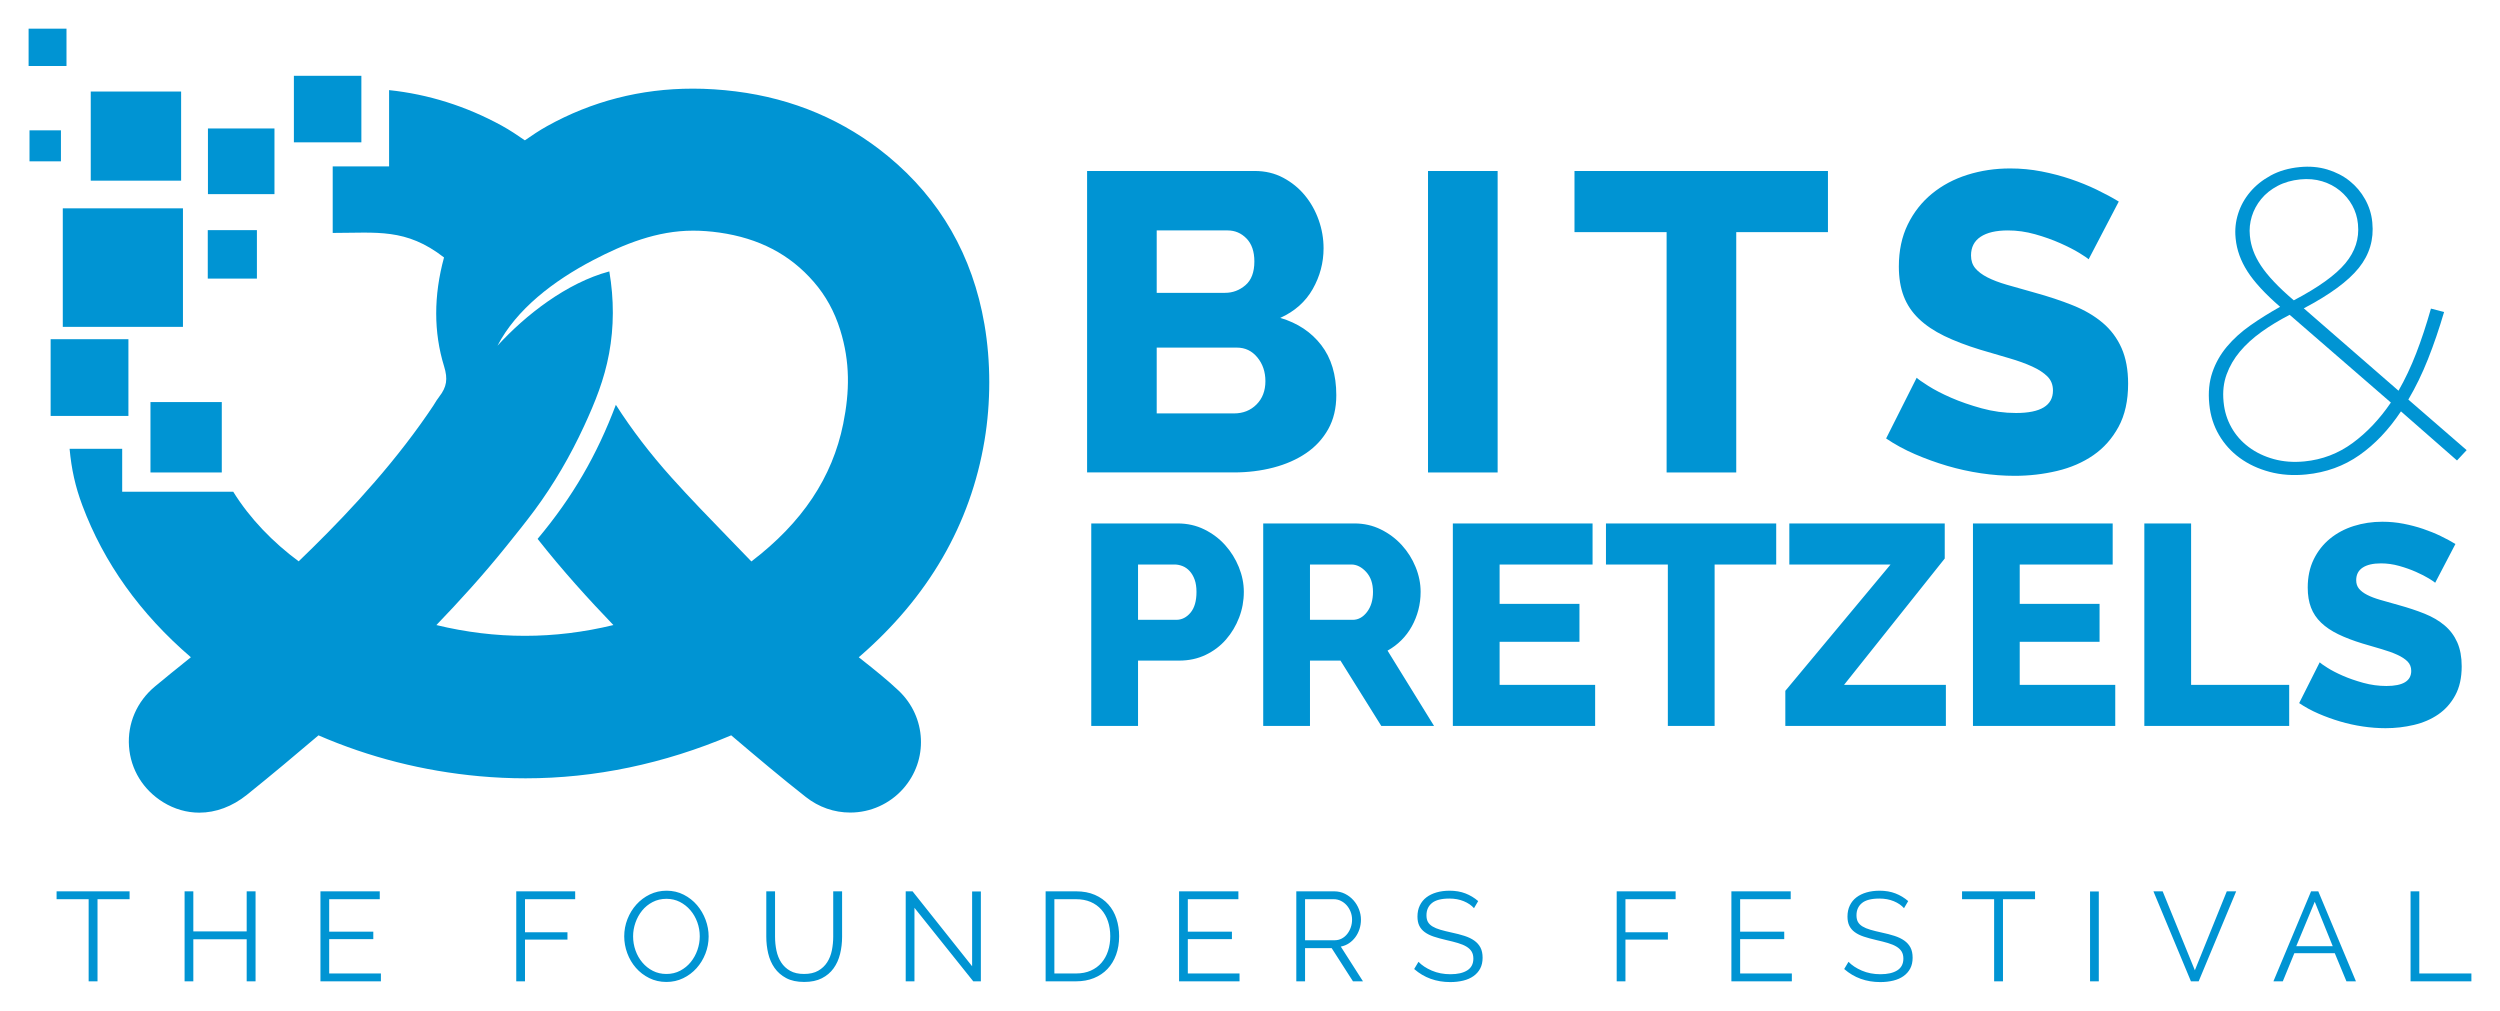 <?xml version="1.0" encoding="UTF-8" standalone="no"?>
<!DOCTYPE svg PUBLIC "-//W3C//DTD SVG 1.1//EN" "http://www.w3.org/Graphics/SVG/1.1/DTD/svg11.dtd">
<!-- Created with Inkscape (http://www.inkscape.org/) by Marsupilami -->
<svg
   xmlns:svg="http://www.w3.org/2000/svg"
   xmlns="http://www.w3.org/2000/svg"
   version="1.1"
   id="svg4433"
   width="1024"
   height="414"
   viewBox="-10.764 -10.764 940.833 380.335">
  <defs
     id="defs4435" />
  <path
     style="fill:#0094d3;fill-opacity:1;fill-rule:nonzero;stroke:none"
     d="m 745.697,52.607 c -5.646,0 -11,0.8 -16.055,2.398 -5.065,1.596 -9.511,3.964 -13.346,7.107 -3.834,3.143 -6.87,7.006 -9.105,11.586 -2.236,4.58 -3.354,9.852 -3.354,15.814 0,4.264 0.61,7.992 1.836,11.188 1.226,3.194 3.117,6.018 5.672,8.467 2.557,2.454 5.752,4.61 9.586,6.475 3.837,1.861 8.36,3.591 13.58,5.189 3.94,1.173 7.564,2.235 10.869,3.195 3.299,0.959 6.176,1.997 8.625,3.117 2.451,1.119 4.367,2.371 5.752,3.754 1.383,1.385 2.078,3.142 2.078,5.273 0,5.646 -4.634,8.469 -13.9,8.469 -4.37,0 -8.685,-0.587 -12.941,-1.76 -4.263,-1.173 -8.097,-2.501 -11.506,-3.992 -3.41,-1.49 -6.286,-2.984 -8.629,-4.477 -2.344,-1.489 -3.78,-2.501 -4.312,-3.037 l -11.504,22.85 c 3.298,2.237 6.923,4.212 10.863,5.914 3.94,1.702 7.987,3.168 12.145,4.395 4.152,1.222 8.387,2.155 12.703,2.795 4.312,0.639 8.549,0.959 12.703,0.959 5.433,0 10.726,-0.615 15.896,-1.838 5.166,-1.222 9.717,-3.193 13.662,-5.912 3.94,-2.715 7.107,-6.286 9.506,-10.703 2.398,-4.42 3.596,-9.828 3.596,-16.221 0,-5.22 -0.828,-9.692 -2.477,-13.42 -1.655,-3.728 -4.023,-6.897 -7.111,-9.506 -3.091,-2.611 -6.817,-4.796 -11.184,-6.551 -4.37,-1.759 -9.269,-3.382 -14.701,-4.875 -3.834,-1.064 -7.216,-2.022 -10.145,-2.875 -2.931,-0.85 -5.38,-1.784 -7.352,-2.797 -1.971,-1.012 -3.486,-2.157 -4.555,-3.434 -1.062,-1.279 -1.596,-2.875 -1.596,-4.795 0,-3.087 1.197,-5.431 3.596,-7.029 2.397,-1.6 5.83,-2.398 10.307,-2.398 3.405,0 6.813,0.481 10.225,1.439 3.408,0.96 6.551,2.079 9.426,3.355 2.875,1.279 5.274,2.505 7.191,3.676 1.916,1.173 3.089,1.973 3.514,2.396 l 11.344,-21.732 c -2.449,-1.489 -5.22,-2.981 -8.309,-4.473 -3.087,-1.49 -6.364,-2.82 -9.824,-3.994 -3.465,-1.17 -7.11,-2.132 -10.943,-2.875 -3.834,-0.746 -7.779,-1.119 -11.826,-1.119 z m -163.928,0.955 0,23.012 34.67,0 0,90.434 26.203,0 0,-90.434 34.512,0 0,-23.012 -95.385,0 z m -183.424,0.002 0,113.443 55.281,0 c 5.218,0 10.171,-0.613 14.859,-1.838 4.688,-1.224 8.788,-3.037 12.305,-5.432 3.515,-2.396 6.282,-5.406 8.309,-9.027 2.022,-3.621 3.033,-7.881 3.033,-12.785 0,-7.668 -1.891,-13.95 -5.67,-18.85 -3.783,-4.9 -8.922,-8.31 -15.418,-10.227 5.43,-2.451 9.507,-6.071 12.225,-10.867 2.714,-4.794 4.07,-9.904 4.07,-15.338 0,-3.621 -0.613,-7.163 -1.836,-10.623 -1.226,-3.461 -2.957,-6.552 -5.195,-9.27 -2.235,-2.715 -4.949,-4.926 -8.146,-6.631 -3.195,-1.704 -6.766,-2.557 -10.703,-2.557 l -63.113,0 z m 128.299,0 0,113.445 26.203,0 0,-113.445 -26.203,0 z m -102.098,22.369 26.686,0 c 2.769,0 5.137,1.015 7.109,3.037 1.969,2.022 2.957,4.901 2.957,8.629 0,4.05 -1.119,7.03 -3.357,8.945 -2.235,1.916 -4.794,2.875 -7.668,2.875 l -25.727,0 0,-23.486 z m 0,44.1 30.199,0 c 3.089,0 5.645,1.225 7.668,3.674 2.022,2.451 3.039,5.434 3.039,8.947 0,3.624 -1.119,6.552 -3.357,8.789 -2.235,2.236 -5.061,3.354 -8.469,3.354 l -29.08,0 0,-24.764 z"
     id="path4263" />
  <path
     id="path4271"
     d="m 885.828,185.561 c -3.795,0 -7.392,0.536 -10.787,1.609 -3.4,1.074 -6.387,2.667 -8.961,4.773 -2.575,2.112 -4.615,4.707 -6.115,7.781 -1.506,3.078 -2.254,6.62 -2.254,10.625 0,2.864 0.408,5.365 1.234,7.514 0.819,2.144 2.09,4.042 3.807,5.686 1.719,1.646 3.864,3.094 6.441,4.346 2.575,1.254 5.615,2.416 9.121,3.49 2.647,0.785 5.077,1.499 7.295,2.143 2.217,0.645 4.151,1.343 5.797,2.096 1.648,0.751 2.931,1.593 3.865,2.521 0.925,0.93 1.393,2.108 1.393,3.541 0,3.792 -3.112,5.688 -9.336,5.688 -2.934,0 -5.83,-0.393 -8.691,-1.178 -2.864,-0.789 -5.44,-1.685 -7.729,-2.686 -2.291,-1 -4.223,-2.002 -5.793,-3.004 -1.574,-1.002 -2.542,-1.683 -2.898,-2.039 l -7.725,15.344 c 2.216,1.504 4.647,2.828 7.295,3.973 2.645,1.144 5.366,2.129 8.156,2.951 2.789,0.821 5.634,1.451 8.531,1.877 2.897,0.429 5.742,0.643 8.533,0.643 3.646,0 7.202,-0.411 10.676,-1.232 3.469,-0.822 6.53,-2.145 9.176,-3.969 2.644,-1.825 4.776,-4.221 6.385,-7.191 1.61,-2.967 2.416,-6.604 2.416,-10.895 0,-3.502 -0.56,-6.51 -1.664,-9.012 -1.111,-2.505 -2.702,-4.634 -4.777,-6.387 -2.075,-1.752 -4.577,-3.22 -7.512,-4.398 -2.935,-1.18 -6.223,-2.27 -9.869,-3.275 -2.577,-0.714 -4.85,-1.358 -6.818,-1.93 -1.966,-0.573 -3.612,-1.196 -4.934,-1.879 -1.33,-0.679 -2.344,-1.451 -3.061,-2.305 -0.715,-0.863 -1.07,-1.934 -1.07,-3.223 0,-2.074 0.802,-3.649 2.412,-4.721 1.612,-1.071 3.917,-1.609 6.922,-1.609 2.288,-1e-5 4.577,0.322 6.869,0.965 2.288,0.645 4.401,1.396 6.33,2.254 1.933,0.859 3.541,1.684 4.83,2.469 1.288,0.789 2.073,1.323 2.361,1.609 l 7.621,-14.596 c -1.649,-1.001 -3.51,-2.003 -5.582,-3.004 -2.075,-1.001 -4.277,-1.897 -6.602,-2.682 -2.325,-0.787 -4.777,-1.429 -7.352,-1.932 -2.572,-0.499 -5.22,-0.752 -7.938,-0.752 z m -485.914,0.643 0,76.193 17.602,0 0,-24.574 15.451,0 c 3.652,0 6.979,-0.712 9.982,-2.145 3.004,-1.431 5.561,-3.366 7.67,-5.797 2.113,-2.431 3.759,-5.185 4.938,-8.262 1.183,-3.078 1.771,-6.295 1.771,-9.66 10e-6,-3.147 -0.629,-6.259 -1.879,-9.338 -1.251,-3.075 -2.97,-5.828 -5.148,-8.262 -2.185,-2.433 -4.798,-4.4 -7.838,-5.902 -3.041,-1.501 -6.382,-2.254 -10.031,-2.254 l -32.518,0 z m 64.711,0 0,76.193 17.6,0 0,-24.574 11.482,0 15.346,24.574 19.854,0 -17.492,-28.33 c 1.933,-1.075 3.663,-2.38 5.203,-3.916 1.54,-1.538 2.847,-3.273 3.918,-5.205 1.074,-1.933 1.894,-3.99 2.469,-6.174 0.571,-2.18 0.857,-4.451 0.857,-6.812 0,-3.147 -0.627,-6.259 -1.881,-9.338 -1.25,-3.075 -2.985,-5.828 -5.201,-8.262 -2.217,-2.433 -4.847,-4.4 -7.887,-5.902 -3.044,-1.501 -6.35,-2.254 -9.926,-2.254 l -34.342,0 z m 71.363,0 0,76.193 53.549,0 0,-15.455 -35.951,0 0,-16.203 30.051,0 0,-14.271 -30.051,0 0,-14.811 34.984,0 0,-15.453 -52.582,0 z m 195.738,0 0,76.193 53.549,0 0,-15.455 -35.951,0 0,-16.203 30.047,0 0,-14.271 -30.047,0 0,-14.811 34.984,0 0,-15.453 -52.582,0 z m 64.492,0 0,76.193 54.516,0 0,-15.455 -36.914,0 0,-60.738 -17.602,0 z m -202.605,0.002 0,15.453 23.287,0 0,60.74 17.602,0 0,-60.74 23.178,0 0,-15.453 -64.066,0 z m 69.004,0 0,15.453 38.096,0 -39.6,47.539 0,13.199 60.42,0 0,-15.455 -38.312,0 37.883,-47.537 0,-13.199 -58.486,0 z m -245.102,15.451 13.734,0 c 1.001,0 2.002,0.199 3.006,0.59 1.001,0.395 1.894,1.021 2.682,1.881 0.786,0.856 1.415,1.93 1.881,3.219 0.463,1.288 0.693,2.826 0.693,4.613 0,3.435 -0.748,6.046 -2.252,7.834 -1.502,1.789 -3.293,2.684 -5.365,2.684 l -14.379,0 0,-20.82 z m 64.709,0 15.561,0 c 2.002,0 3.862,0.932 5.578,2.791 1.718,1.864 2.576,4.364 2.576,7.512 0,3.079 -0.749,5.6 -2.252,7.568 -1.505,1.965 -3.295,2.949 -5.367,2.949 l -16.096,0 0,-20.82 z"
     style="fill:#0094d3;fill-opacity:1;fill-rule:nonzero;stroke:none" />
  <path
     d="m 892.798,144.028 c -4.57,6.874 -9.781,12.366 -15.64,16.473 -5.857,4.109 -12.551,6.535 -20.085,7.275 -4.893,0.482 -9.455,0.155 -13.696,-0.979 -4.242,-1.13 -7.984,-2.877 -11.219,-5.236 -3.236,-2.356 -5.854,-5.256 -7.859,-8.697 -2,-3.441 -3.204,-7.23 -3.61,-11.365 l -0.033,-0.316 c -0.43,-4.345 -0.037,-8.289 1.169,-11.836 1.202,-3.542 3.031,-6.771 5.48,-9.691 2.446,-2.916 5.405,-5.59 8.87,-8.019 3.458,-2.426 7.174,-4.742 11.143,-6.959 -5.649,-4.899 -9.744,-9.339 -12.285,-13.319 -2.546,-3.975 -4.025,-8.084 -4.442,-12.328 l -0.03,-0.318 c -0.301,-3.071 0.015,-6.1 0.958,-9.081 0.938,-2.984 2.446,-5.702 4.511,-8.154 2.066,-2.451 4.652,-4.524 7.764,-6.224 3.105,-1.694 6.73,-2.751 10.88,-3.159 3.721,-0.367 7.185,-0.064 10.394,0.901 3.208,0.968 6.008,2.406 8.398,4.311 2.39,1.906 4.334,4.206 5.831,6.894 1.5,2.69 2.397,5.518 2.689,8.481 l 0.033,0.318 c 0.627,6.364 -1.07,12.044 -5.084,17.039 -4.014,5 -10.919,10.069 -20.706,15.207 l 35.645,31.006 c 2.465,-4.308 4.679,-8.992 6.641,-14.06 1.964,-5.062 3.817,-10.679 5.565,-16.846 l 4.945,1.282 c -1.845,6.282 -3.86,12.179 -6.045,17.695 -2.188,5.511 -4.655,10.6 -7.41,15.259 l 21.945,19.03 -3.629,3.89 -21.086,-18.475 z m -36.292,18.829 c 6.679,-0.657 12.715,-2.965 18.106,-6.923 5.388,-3.955 10.189,-9.031 14.393,-15.224 l -38.09,-33.015 c -3.871,1.985 -7.408,4.129 -10.609,6.425 -3.196,2.294 -5.897,4.754 -8.1,7.38 -2.208,2.625 -3.874,5.491 -5.013,8.599 -1.137,3.111 -1.528,6.521 -1.163,10.232 l 0.034,0.32 c 0.332,3.39 1.312,6.531 2.934,9.424 1.62,2.889 3.791,5.351 6.506,7.381 2.716,2.036 5.862,3.549 9.438,4.532 3.574,0.985 7.431,1.274 11.564,0.868 m -4.041,-60.615 c 9.259,-4.867 15.732,-9.519 19.418,-13.95 3.683,-4.431 5.265,-9.295 4.742,-14.596 l -0.03,-0.316 c -0.241,-2.439 -0.948,-4.724 -2.121,-6.859 -1.171,-2.131 -2.72,-3.985 -4.644,-5.561 -1.919,-1.576 -4.149,-2.749 -6.686,-3.518 -2.539,-0.769 -5.29,-1.004 -8.258,-0.711 -3.18,0.314 -6.016,1.13 -8.51,2.445 -2.493,1.319 -4.553,2.964 -6.174,4.941 -1.626,1.98 -2.805,4.157 -3.534,6.53 -0.726,2.376 -0.973,4.779 -0.733,7.22 l 0.033,0.314 c 0.175,1.804 0.594,3.61 1.254,5.416 0.661,1.811 1.621,3.671 2.876,5.579 1.256,1.906 2.904,3.94 4.938,6.094 2.03,2.158 4.506,4.482 7.429,6.973"
     style="fill:#0094d3;fill-opacity:1;fill-rule:nonzero;stroke:none"
     id="path4287" />
  <path
     id="path4289"
     d="m 0,0 0,14.062 14.26,0 0,-14.062 L 0,0 Z m 99.836,17.738 0,25.045 25.396,0 0,-25.045 -25.396,0 z m 150.055,4.84 c -19.499,0 -37.911,4.735 -54.729,14.08 -3.011,1.671 -5.756,3.542 -8.398,5.371 -2.763,-1.896 -5.624,-3.842 -8.736,-5.545 -13.376,-7.32 -27.584,-11.791 -42.365,-13.354 l 0,28.701 -21.217,0 0,25.045 c 16.655,0 27.551,-1.897 41.893,9.227 -3.93,14.4 -3.922,28.169 0.021,40.959 1.484,4.804 1.003,7.798 -1.836,11.453 -0.723,0.929 -1.282,1.846 -1.73,2.586 -0.182,0.297 -0.362,0.594 -0.545,0.869 -1.554,2.328 -3.142,4.621 -4.756,6.873 -14.685,20.486 -31.709,37.992 -45.854,51.621 -9.581,-7.076 -18.351,-16.057 -24.625,-26.186 l -41.793,0 0,-16.172 -19.795,0 c 0.721,7.781 2.144,14.184 4.777,21.246 8.081,21.634 21.767,40.808 40.867,57.211 -0.432,0.348 -0.864,0.692 -1.295,1.043 -4.014,3.223 -8.163,6.558 -12.205,9.932 -6.835,5.695 -10.401,13.934 -9.781,22.607 0.62,8.68 5.32,16.331 12.885,20.99 4.156,2.561 8.844,3.914 13.559,3.914 6.249,0 12.437,-2.318 17.912,-6.709 9.387,-7.546 18.475,-15.186 26.947,-22.383 19.084,8.277 39.427,13.446 60.51,15.373 5.795,0.53 11.658,0.795 17.424,0.795 26.011,0 52.045,-5.44 77.389,-16.178 9.791,8.32 18.71,15.841 28.111,23.232 4.846,3.811 10.619,5.83 16.688,5.83 7.594,0 14.841,-3.261 19.891,-8.939 9.594,-10.794 8.833,-27.04 -1.727,-36.982 -4.251,-4.014 -8.802,-7.63 -13.197,-11.125 -0.575,-0.457 -1.178,-0.925 -1.762,-1.391 26.171,-22.566 42.074,-50.03 47.334,-81.645 2.361,-14.148 2.396,-29.521 -0.039,-43.654 -4.437,-25.811 -16.669,-47.12 -36.357,-63.326 -16.312,-13.429 -35.579,-21.618 -57.254,-24.336 -5.475,-0.688 -10.927,-1.035 -16.211,-1.035 z m -226.504,1.078 0,33.543 34.01,0 0,-33.543 -34.01,0 z m 44.105,13.912 0,24.699 25.037,0 0,-24.699 -25.037,0 z m -67.15,0.693 0,11.67 11.83,0 0,-11.67 -11.83,0 z m 12.525,29.363 0,44.602 45.223,0 0,-44.602 -45.223,0 z m 54.559,8.209 0,18.236 18.494,0 0,-18.236 -18.494,0 z m 182.605,0.186 c 3.211,0 6.541,0.245 9.889,0.719 14.944,2.126 26.573,8.197 35.562,18.561 4.505,5.194 7.797,11.146 9.975,18.156 3.719,11.981 3.57,23.077 1.107,35.264 -4.093,20.209 -15.41,37.182 -34.559,51.787 -2.805,-2.917 -5.626,-5.824 -8.377,-8.658 -7.242,-7.46 -14.729,-15.176 -21.74,-22.984 -7.96,-8.874 -14.959,-18.028 -20.883,-27.301 -7.08,18.797 -16.192,34.645 -29.451,50.457 9.422,11.965 19.232,22.765 28.523,32.428 -22.292,5.41 -44.319,5.404 -66.615,0.004 8.555,-8.894 17.569,-18.771 26.344,-29.691 3.529,-4.391 7.342,-9.106 10.662,-13.594 7.214,-9.755 13.428,-20.456 18.562,-31.572 4.221,-9.133 7.6,-17.498 9.424,-27.332 1.854,-9.999 1.887,-20.347 0.09,-30.902 -16.029,4.282 -31.585,16.45 -42.082,27.957 7.121,-13.758 21.232,-24.476 35.914,-32.158 11.717,-6.129 24.169,-11.139 37.654,-11.139 z m -241.74,40.861 0,28.873 29.273,0 0,-28.873 -29.273,0 z m 37.572,23.656 0,26.473 26.838,0 0,-26.473 -26.838,0 z"
     style="fill:#0094d3;fill-opacity:1;fill-rule:nonzero;stroke:none" />
  <path
     id="path4309"
     d="m 240.086,324.418 c -2.257,0 -4.356,0.47 -6.297,1.406 -1.939,0.94 -3.625,2.206 -5.055,3.793 -1.431,1.59 -2.552,3.418 -3.363,5.486 -0.81,2.066 -1.217,4.226 -1.217,6.486 0,2.16 0.382,4.274 1.145,6.342 0.765,2.067 1.844,3.903 3.244,5.508 1.4,1.604 3.074,2.895 5.033,3.865 1.954,0.969 4.108,1.455 6.461,1.455 2.257,10e-6 4.358,-0.468 6.299,-1.408 1.938,-0.935 3.615,-2.196 5.031,-3.77 1.414,-1.574 2.526,-3.393 3.336,-5.459 0.81,-2.069 1.219,-4.227 1.219,-6.488 -10e-6,-2.125 -0.383,-4.217 -1.145,-6.27 -0.766,-2.051 -1.837,-3.888 -3.221,-5.51 -1.383,-1.622 -3.055,-2.935 -5.01,-3.936 -1.955,-1.002 -4.107,-1.502 -6.461,-1.502 z m 294.656,0.002 c -1.781,0 -3.41,0.213 -4.889,0.641 -1.477,0.43 -2.75,1.052 -3.816,1.863 -1.062,0.81 -1.892,1.828 -2.48,3.053 -0.59,1.224 -0.881,2.614 -0.881,4.174 0,1.366 0.231,2.518 0.691,3.459 0.459,0.934 1.146,1.737 2.053,2.404 0.906,0.669 2.023,1.226 3.359,1.672 1.335,0.444 2.895,0.874 4.676,1.289 1.686,0.377 3.169,0.76 4.459,1.141 1.288,0.384 2.362,0.836 3.221,1.361 0.858,0.522 1.502,1.145 1.93,1.859 0.43,0.717 0.646,1.598 0.646,2.646 0,1.971 -0.763,3.442 -2.289,4.412 -1.53,0.971 -3.642,1.457 -6.346,1.457 -2.575,0 -4.913,-0.456 -7.012,-1.363 -2.096,-0.905 -3.767,-2.009 -5.006,-3.312 l -1.621,2.717 c 3.75,3.276 8.283,4.914 13.592,4.914 1.748,0 3.368,-0.186 4.861,-0.551 1.496,-0.361 2.785,-0.927 3.867,-1.693 1.079,-0.76 1.923,-1.714 2.529,-2.857 0.6,-1.147 0.902,-2.498 0.902,-4.057 0,-1.525 -0.269,-2.805 -0.809,-3.84 -0.542,-1.031 -1.323,-1.907 -2.338,-2.623 -1.019,-0.717 -2.241,-1.302 -3.672,-1.762 -1.433,-0.464 -3.054,-0.884 -4.865,-1.266 -1.621,-0.351 -3.029,-0.699 -4.221,-1.049 -1.192,-0.349 -2.18,-0.764 -2.957,-1.24 -0.78,-0.479 -1.352,-1.042 -1.717,-1.693 -0.367,-0.65 -0.549,-1.487 -0.549,-2.506 0,-1.939 0.685,-3.472 2.051,-4.598 1.369,-1.131 3.561,-1.695 6.582,-1.695 2.002,0 3.806,0.333 5.412,1 1.605,0.667 2.888,1.542 3.842,2.621 l 1.572,-2.668 c -1.43,-1.239 -3.031,-2.201 -4.795,-2.885 -1.764,-0.683 -3.759,-1.025 -5.984,-1.025 z m 161.83,0 c -1.784,0 -3.409,0.213 -4.891,0.641 -1.479,0.43 -2.748,1.052 -3.814,1.863 -1.067,0.81 -1.89,1.828 -2.48,3.053 -0.592,1.224 -0.883,2.614 -0.883,4.174 0,1.366 0.23,2.518 0.691,3.459 0.463,0.934 1.146,1.737 2.053,2.404 0.906,0.669 2.024,1.226 3.361,1.672 1.335,0.444 2.893,0.874 4.674,1.289 1.686,0.377 3.169,0.76 4.459,1.141 1.288,0.384 2.361,0.836 3.219,1.361 0.859,0.522 1.506,1.145 1.934,1.859 0.43,0.717 0.643,1.598 0.643,2.646 0,1.971 -0.763,3.442 -2.289,4.412 -1.526,0.971 -3.64,1.457 -6.344,1.457 -2.575,0 -4.912,-0.456 -7.014,-1.363 -2.094,-0.905 -3.764,-2.009 -5.004,-3.312 l -1.621,2.717 c 3.75,3.276 8.281,4.914 13.59,4.914 1.75,0 3.372,-0.186 4.867,-0.551 1.492,-0.361 2.783,-0.927 3.863,-1.693 1.079,-0.76 1.923,-1.714 2.529,-2.857 0.603,-1.147 0.904,-2.498 0.904,-4.057 0,-1.525 -0.271,-2.805 -0.809,-3.84 -0.544,-1.031 -1.323,-1.907 -2.338,-2.623 -1.021,-0.717 -2.243,-1.302 -3.674,-1.762 -1.429,-0.464 -3.05,-0.884 -4.863,-1.266 -1.622,-0.351 -3.028,-0.699 -4.221,-1.049 -1.195,-0.349 -2.181,-0.764 -2.961,-1.24 -0.779,-0.479 -1.35,-1.042 -1.715,-1.693 -0.365,-0.65 -0.549,-1.487 -0.549,-2.506 0,-1.939 0.684,-3.472 2.053,-4.598 1.366,-1.131 3.559,-1.695 6.58,-1.695 2.006,0 3.809,0.333 5.416,1 1.604,0.667 2.883,1.542 3.836,2.621 l 1.574,-2.668 c -1.43,-1.239 -3.027,-2.201 -4.795,-2.885 -1.764,-0.683 -3.759,-1.025 -5.982,-1.025 z m -686.041,0.234 0,2.961 12.066,0 0,30.906 3.338,0 0,-30.906 12.068,0 0,-2.961 -27.473,0 z m 48.172,0 0,33.867 3.289,0 0,-15.834 20.08,0 0,15.834 3.34,0 0,-33.867 -3.34,0 0,15.074 -20.08,0 0,-15.074 -3.289,0 z m 51.127,0 0,33.867 22.752,0 0,-2.957 -19.461,0 0,-12.928 16.6,0 0,-2.812 -16.6,0 0,-12.209 19.031,0 0,-2.961 -22.322,0 z m 73.688,0 0,33.867 3.293,0 0,-15.695 15.979,0 0,-2.766 -15.979,0 0,-12.445 18.885,0 0,-2.961 -22.178,0 z m 146.566,0 0,33.867 3.293,0 0,-27.666 22.129,27.666 2.863,0 0,-33.816 -3.293,0 0,28.139 -22.414,-28.189 -2.578,0 z m 52.656,0 0,33.867 11.445,0 c 2.482,0 4.724,-0.405 6.727,-1.217 2.003,-0.81 3.705,-1.957 5.104,-3.436 1.396,-1.476 2.48,-3.257 3.242,-5.342 0.762,-2.082 1.146,-4.412 1.146,-6.986 0,-2.319 -0.336,-4.507 -1.004,-6.559 -0.666,-2.054 -1.675,-3.84 -3.027,-5.365 -1.353,-1.526 -3.046,-2.734 -5.08,-3.623 -2.035,-0.889 -4.404,-1.34 -7.107,-1.34 l -11.445,0 z m 50.221,0 0,33.867 22.752,0 0,-2.957 -19.459,0 0,-12.928 16.598,0 0,-2.812 -16.598,0 0,-12.209 19.029,0 0,-2.961 -22.322,0 z m 44.117,0 0,33.867 3.295,0 0,-12.498 10.012,0 8.016,12.498 3.768,0 -8.348,-13.072 c 1.145,-0.222 2.177,-0.642 3.1,-1.262 0.924,-0.62 1.715,-1.383 2.387,-2.289 0.665,-0.905 1.184,-1.922 1.549,-3.053 0.364,-1.129 0.549,-2.312 0.549,-3.555 0,-1.301 -0.246,-2.588 -0.74,-3.861 -0.494,-1.27 -1.184,-2.41 -2.076,-3.41 -0.889,-1.001 -1.953,-1.813 -3.193,-2.434 -1.24,-0.62 -2.592,-0.932 -4.055,-0.932 l -14.262,0 z m 120.574,0 0,33.867 3.293,0 0,-15.695 15.975,0 0,-2.766 -15.975,0 0,-12.445 18.885,0 0,-2.961 -22.178,0 z m 43.164,0 0,33.867 22.752,0 0,-2.957 -19.461,0 0,-12.928 16.596,0 0,-2.812 -16.596,0 0,-12.209 19.033,0 0,-2.961 -22.324,0 z m 86.803,0 0,2.961 12.07,0 0,30.906 3.336,0 0,-30.906 12.068,0 0,-2.961 -27.475,0 z m 72.021,0 14.117,33.867 2.906,0 14.119,-33.867 -3.529,0 -12.018,29.715 -12.115,-29.715 -3.48,0 z m 59.33,0 -14.17,33.867 3.531,0 4.344,-10.59 15.215,0 4.387,10.59 3.576,0 -14.168,-33.867 -2.715,0 z m 37.441,0 0,33.867 22.893,0 0,-2.957 -19.604,0 0,-30.91 -3.289,0 z m -618.793,0.002 0,17.074 c 0,2.164 0.242,4.263 0.717,6.297 0.48,2.035 1.271,3.851 2.385,5.438 1.114,1.591 2.576,2.87 4.389,3.84 1.811,0.969 4.069,1.453 6.771,1.453 2.606,0 4.816,-0.457 6.627,-1.383 1.815,-0.918 3.286,-2.161 4.416,-3.719 1.129,-1.56 1.946,-3.363 2.455,-5.414 0.507,-2.049 0.766,-4.223 0.766,-6.512 l 0,-17.074 -3.34,0 0,17.074 c 0,1.716 -0.17,3.421 -0.5,5.104 -0.335,1.687 -0.926,3.189 -1.768,4.508 -0.841,1.318 -1.973,2.386 -3.387,3.197 -1.413,0.81 -3.188,1.213 -5.316,1.213 -2.098,0 -3.848,-0.393 -5.248,-1.189 -1.4,-0.793 -2.518,-1.845 -3.359,-3.15 -0.844,-1.301 -1.44,-2.797 -1.791,-4.482 -0.35,-1.684 -0.523,-3.418 -0.523,-5.199 l 0,-17.074 -3.293,0 z m 498.172,0.051 0,33.814 3.295,0 0,-33.814 -3.295,0 z m -535.754,2.764 c 1.843,0 3.53,0.389 5.059,1.166 1.522,0.783 2.843,1.824 3.957,3.129 1.114,1.304 1.98,2.804 2.6,4.504 0.62,1.704 0.928,3.476 0.928,5.32 0,1.748 -0.295,3.463 -0.881,5.148 -0.59,1.686 -1.424,3.198 -2.504,4.533 -1.08,1.333 -2.401,2.415 -3.957,3.242 -1.559,0.828 -3.294,1.24 -5.201,1.24 -1.876,0 -3.576,-0.389 -5.104,-1.168 -1.526,-0.777 -2.845,-1.83 -3.957,-3.148 -1.115,-1.319 -1.974,-2.83 -2.576,-4.531 -0.606,-1.7 -0.908,-3.474 -0.908,-5.316 0,-1.75 0.297,-3.466 0.885,-5.152 0.589,-1.687 1.424,-3.196 2.504,-4.533 1.08,-1.333 2.401,-2.407 3.957,-3.217 1.559,-0.811 3.292,-1.217 5.199,-1.217 z m 145.996,0.145 8.152,0 c 2.066,0 3.896,0.341 5.486,1.023 1.59,0.684 2.935,1.645 4.031,2.885 1.096,1.24 1.929,2.708 2.504,4.412 0.573,1.7 0.857,3.572 0.857,5.605 0,2.002 -0.279,3.855 -0.834,5.555 -0.556,1.703 -1.375,3.181 -2.457,4.438 -1.08,1.258 -2.426,2.24 -4.029,2.955 -1.606,0.716 -3.457,1.074 -5.559,1.074 l -8.152,0 0,-27.947 z m 94.34,0 10.826,0 c 0.92,0 1.803,0.207 2.645,0.621 0.844,0.412 1.575,0.969 2.195,1.668 0.618,0.697 1.111,1.517 1.479,2.457 0.365,0.939 0.547,1.912 0.547,2.93 0,1.019 -0.158,1.99 -0.477,2.912 -0.318,0.923 -0.763,1.75 -1.336,2.48 -0.573,0.731 -1.262,1.31 -2.072,1.74 -0.812,0.429 -1.71,0.643 -2.697,0.643 l -11.109,0 0,-15.451 z m 379.978,0.953 6.775,16.742 -13.736,0 6.961,-16.742 z"
     style="fill:#0094d3;fill-opacity:1;fill-rule:nonzero;stroke:none" />
</svg>
<!-- version: 20171223, original size: 919.30469 358.80667, border: 3% -->
